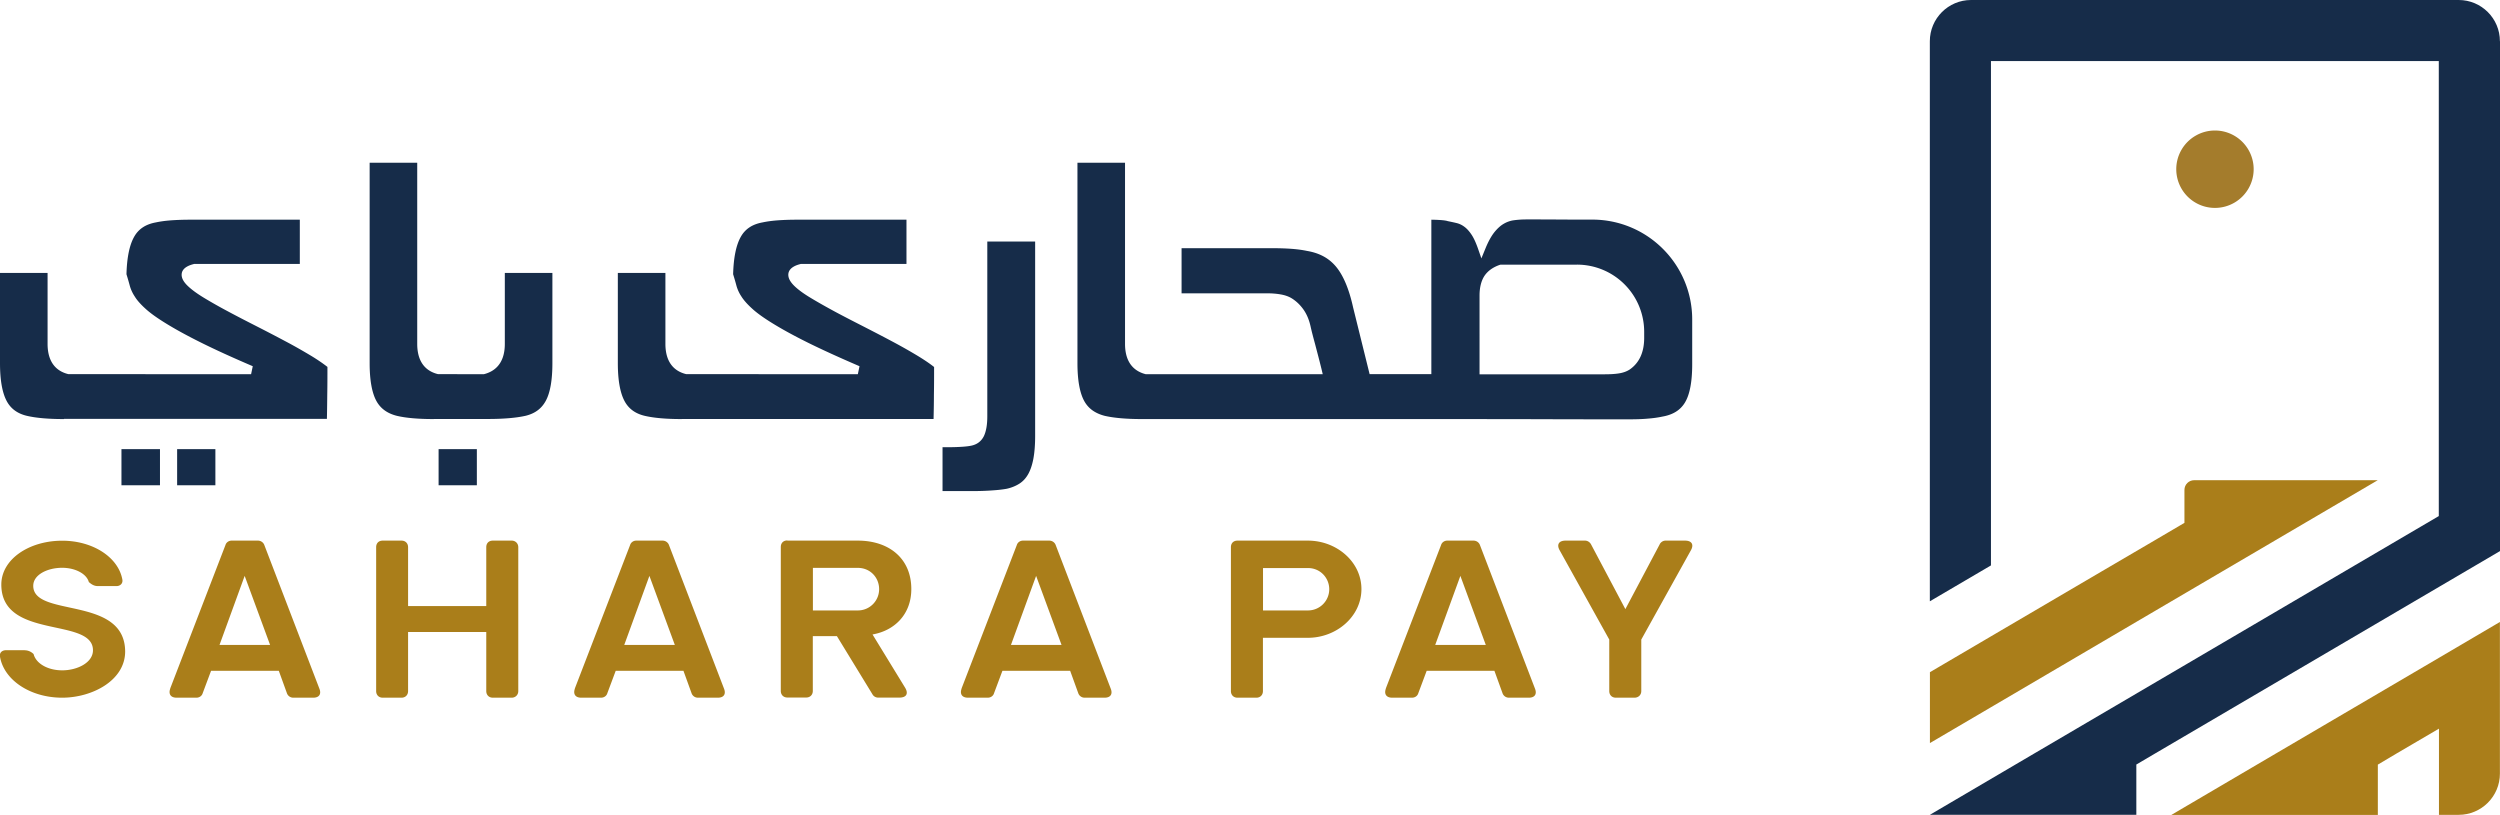 <svg xmlns="http://www.w3.org/2000/svg" id="Layer_2" data-name="Layer 2" viewBox="0 0 284.26 92.65"><defs><style>.cls-1{fill:#162c49}.cls-3{fill:#aa7e1a}</style></defs><g id="Layer_1-2" data-name="Layer 1"><path d="M284.25 70.71v17.25c0 2.59-2.1 4.69-4.69 4.69h-2.24v-9.8l-4.88 2.86-2.07 1.23v5.72h-23.48l11.83-6.95 18.59-10.91 6.94-4.08Zm-57.86 9.7-6.95 4.08v-8.06l6.95-4.08 12.56-7.37 6.08-3.56 3.35-1.97v-3.74c0-.62.5-1.11 1.11-1.11h20.87l-25.34 14.87-18.63 10.94Z" class="cls-3"/><path d="M284.26 4.69v57.97l-6.95 4.08L245 85.7l-2.09 1.23v5.72h-23.48l11.83-6.95 46.04-27.02V6.94h-50.92v57.35l-6.95 4.08V4.69c0-2.59 2.1-4.69 4.69-4.69h55.44c2.59 0 4.69 2.1 4.69 4.69" class="cls-1"/><path d="M256.25 19.24a4.4 4.4 0 1 1-8.8 0 4.4 4.4 0 0 1 8.8 0" style="fill:#a47c2c;fill-rule:evenodd"/><path d="M2.81 73.94c.46 0 .81.23 1.01.43.26 1.04 1.56 1.85 3.26 1.85s3.49-.87 3.49-2.28c0-3.81-10.42-1.15-10.42-7.47 0-2.89 3.17-4.99 6.92-4.99 3.49 0 6.38 1.88 6.84 4.41.09.43-.23.75-.66.75h-2.14c-.46 0-.78-.26-1.01-.46-.26-.95-1.56-1.62-3.03-1.62-1.67 0-3.29.78-3.29 2.05 0 3.66 10.45 1.07 10.45 7.5-.03 3.29-3.78 5.22-7.16 5.22-3.61 0-6.61-1.99-7.07-4.65-.09-.46.23-.75.69-.75H2.8Zm16.54 4.35 6.29-16.33c.09-.29.38-.49.69-.49h3c.32 0 .61.2.72.49l6.26 16.33c.26.64-.03 1.04-.69 1.04h-2.28a.76.76 0 0 1-.72-.52l-.92-2.54H24l-.95 2.54c-.09.32-.38.52-.72.52h-2.25c-.66 0-.95-.4-.72-1.04m11.35-4.96-2.89-7.85-2.86 7.85h5.74Zm12.06 5.25V62.22c0-.46.29-.75.75-.75h2.13c.46 0 .75.32.75.75v6.69h8.89v-6.69c0-.46.29-.75.75-.75h2.14c.43 0 .75.32.75.75v16.36c0 .43-.32.75-.75.75h-2.14c-.46 0-.75-.32-.75-.75v-6.72H46.4v6.72c0 .43-.29.75-.75.75h-2.13c-.46 0-.75-.32-.75-.75m22.59-.29 6.29-16.33c.09-.29.38-.49.69-.49h3c.32 0 .61.2.72.49l6.26 16.33c.26.64-.03 1.04-.69 1.04h-2.28a.76.76 0 0 1-.72-.52l-.92-2.54h-7.7l-.95 2.54c-.09.32-.38.52-.72.52h-2.25c-.66 0-.95-.4-.72-1.04m11.36-4.96-2.89-7.85-2.86 7.85h5.74Zm12.81-11.86h7.99c3.55 0 6.09 2.02 6.09 5.51 0 2.89-1.93 4.73-4.41 5.16l3.69 6.03c.43.69.17 1.15-.64 1.15h-2.42c-.26 0-.52-.15-.64-.38l-4.04-6.61h-2.74v6.23c0 .43-.29.75-.75.75h-2.14c-.46 0-.75-.32-.75-.75V62.2c0-.46.29-.75.75-.75m2.9 7.96h5.11c1.36 0 2.42-1.1 2.42-2.42s-1.01-2.42-2.42-2.42h-5.11v4.85Zm16.9 8.88 6.29-16.33c.09-.29.38-.49.69-.49h3c.32 0 .61.2.72.49l6.26 16.33c.26.64-.03 1.04-.69 1.04h-2.28a.76.76 0 0 1-.72-.52l-.92-2.54h-7.7l-.95 2.54c-.09.32-.38.52-.72.52h-2.25c-.66 0-.95-.4-.72-1.04m11.36-4.96-2.89-7.85-2.86 7.85h5.74Zm20.02-11.86h7.99c3.26 0 6.09 2.4 6.09 5.51s-2.83 5.54-6.09 5.54h-5.11v6.06c0 .43-.29.75-.75.75h-2.14c-.46 0-.75-.32-.75-.75V62.22c0-.46.29-.75.75-.75m2.9 3.12v4.82h5.11c1.33 0 2.42-1.07 2.42-2.42 0-1.24-.98-2.4-2.42-2.4h-5.11Zm13.96 13.7 6.29-16.33c.09-.29.38-.49.69-.49h3c.32 0 .61.2.72.49l6.26 16.33c.26.64-.03 1.04-.69 1.04h-2.28a.76.76 0 0 1-.72-.52l-.92-2.54h-7.7l-.95 2.54c-.09.32-.38.52-.72.52h-2.25c-.66 0-.95-.4-.72-1.04m11.36-4.96-2.89-7.85-2.86 7.85h5.74Zm11.28-11.86c.29 0 .55.17.69.43l3.9 7.36 3.9-7.36c.12-.26.4-.43.66-.43h2.22c.78 0 1.04.46.66 1.12l-5.63 10.13v5.86c0 .43-.32.75-.78.75h-2.11c-.46 0-.75-.32-.75-.75v-5.86l-5.63-10.13c-.38-.66-.11-1.12.66-1.12h2.19Z" class="cls-3"/><path d="M7.28 47.65c-1.75 0-3.17-.12-4.23-.37-1.09-.26-1.85-.83-2.31-1.72-.49-.94-.74-2.38-.74-4.27V31.03h5.41v8.07c0 2.38 1.28 3.18 2.36 3.44h.05l20.73.01.19-.91c-2.36-1.01-4.35-1.92-5.93-2.71-1.59-.79-2.91-1.52-3.93-2.15-1.01-.62-1.81-1.19-2.35-1.69-.54-.49-.95-.95-1.21-1.38a4.32 4.32 0 0 1-.56-1.21c-.11-.42-.24-.86-.38-1.32.05-1.86.33-3.28.86-4.23.5-.91 1.32-1.45 2.48-1.66.46-.1 1.01-.18 1.65-.23.66-.05 1.43-.08 2.29-.08h12.43v5.03H22.07l-.06.02c-.31.08-1.27.34-1.35 1.1-.05.46.2.93.75 1.44.46.43 1.09.88 1.91 1.37.8.48 1.7.99 2.7 1.52.99.53 2.04 1.07 3.14 1.63 1.1.56 2.16 1.11 3.19 1.66 1.03.54 1.99 1.09 2.88 1.62.79.47 1.46.93 2 1.35 0 1.02 0 2.07-.02 3.14-.01.97-.02 1.9-.04 2.77H7.28Zm6.53 3.42h4.38v4.11h-4.38zm6.33 0h4.35v4.11h-4.35zm29.21-3.42c-1.77 0-3.19-.12-4.23-.37-1.11-.28-1.88-.85-2.35-1.74-.49-.93-.74-2.36-.74-4.26V18.5h5.41v20.6c0 2.38 1.28 3.18 2.36 3.44h.05l5.11.01h.05c1.09-.27 2.39-1.07 2.39-3.45v-8.07h5.41v10.26c0 1.92-.25 3.36-.75 4.28-.48.89-1.23 1.45-2.31 1.71-1.07.24-2.51.36-4.29.36h-6.14Zm.52 3.42h4.35v4.11h-4.35zm27.66-3.42c-1.75 0-3.17-.12-4.23-.37-1.09-.26-1.85-.83-2.31-1.72-.49-.94-.74-2.38-.74-4.27V31.03h5.41v8.07c0 2.38 1.28 3.18 2.36 3.44h.05l19.47.01.19-.91c-2.35-1.01-4.34-1.92-5.93-2.71-1.59-.79-2.91-1.52-3.93-2.15-1.01-.62-1.81-1.19-2.35-1.69-.54-.49-.95-.95-1.22-1.38a4.32 4.32 0 0 1-.56-1.21c-.11-.42-.24-.86-.38-1.32.05-1.86.33-3.28.86-4.23.5-.91 1.32-1.45 2.48-1.66.47-.1 1.01-.18 1.65-.23.66-.05 1.43-.08 2.29-.08h12.43v5.03H91.05l-.06.02c-.31.08-1.26.34-1.35 1.1-.05.46.2.93.75 1.45.46.43 1.09.88 1.92 1.37.8.48 1.71.99 2.69 1.52.99.53 2.04 1.07 3.14 1.63 1.09.56 2.16 1.11 3.19 1.66 1.02.54 1.98 1.08 2.88 1.62.78.47 1.46.92 2 1.35 0 1.02 0 2.07-.02 3.14 0 .97-.02 1.9-.04 2.77H77.52Zm29.64 8.2v-5h.57c.65 0 1.2-.02 1.66-.05.48-.03.82-.08 1.01-.12.68-.13 1.18-.51 1.47-1.11.25-.54.38-1.27.38-2.23V27.46h5.44v22.12c0 1-.07 1.86-.2 2.57-.13.69-.32 1.27-.58 1.74-.25.45-.56.8-.96 1.07-.41.27-.9.48-1.47.61-.48.09-1.03.15-1.65.19-.67.05-1.47.08-2.38.08h-3.29Zm72.48-30.88c-4.38-.01-1.64-.02-6.08-.02-.48 0-.96.03-1.41.09-.41.05-.81.19-1.17.4-.37.21-.73.54-1.07.96-.35.44-.69 1.05-1.01 1.83l-.47 1.15-.41-1.18c-.24-.67-.49-1.21-.76-1.59-.26-.38-.53-.66-.8-.85a2.37 2.37 0 0 0-.82-.39c-.33-.08-.66-.15-1.05-.23-.16-.06-.62-.14-1.85-.16v17.56h-7.02l-1.88-7.6c-.46-2.09-1.12-3.64-1.94-4.62-.81-.97-1.88-1.55-3.3-1.79-.47-.1-1.03-.18-1.66-.23-.65-.05-1.42-.08-2.29-.08h-10.31v5.13h9.68c.57 0 1.1.04 1.55.12.49.08.9.22 1.26.43.54.33 1 .77 1.38 1.31.37.53.63 1.16.79 1.87.12.54.28 1.17.46 1.87.18.71-.45-1.84-.26-1.08s.38 1.49.57 2.21c.19.72.35 1.35.48 1.88l.14.59h-20.12c-1.08-.27-2.36-1.07-2.36-3.45V18.5h-5.41v22.78c0 1.9.25 3.33.74 4.26.47.89 1.24 1.45 2.35 1.74 1.03.24 2.46.37 4.23.37h28.8c5.63 0 12.78 0 18.33.02 5.55.01 2.46.01 8.11.01.88 0 1.65-.02 2.29-.08.64-.05 1.19-.13 1.65-.23 1.22-.21 2.06-.74 2.58-1.61.55-.91.82-2.38.82-4.35v-5.08c0-6.26-5.07-11.34-11.33-11.36h-1.45Zm7.3 13.44c0 1.64-.55 2.84-1.64 3.6-.35.23-.78.38-1.26.45-.44.07-.99.1-1.62.1h-14.2V33.6c0-.91.19-1.66.55-2.22.38-.57.97-1 1.77-1.27l.07-.02h8.69a7.64 7.64 0 0 1 7.64 7.64v.68Z" class="cls-1"/></g></svg>